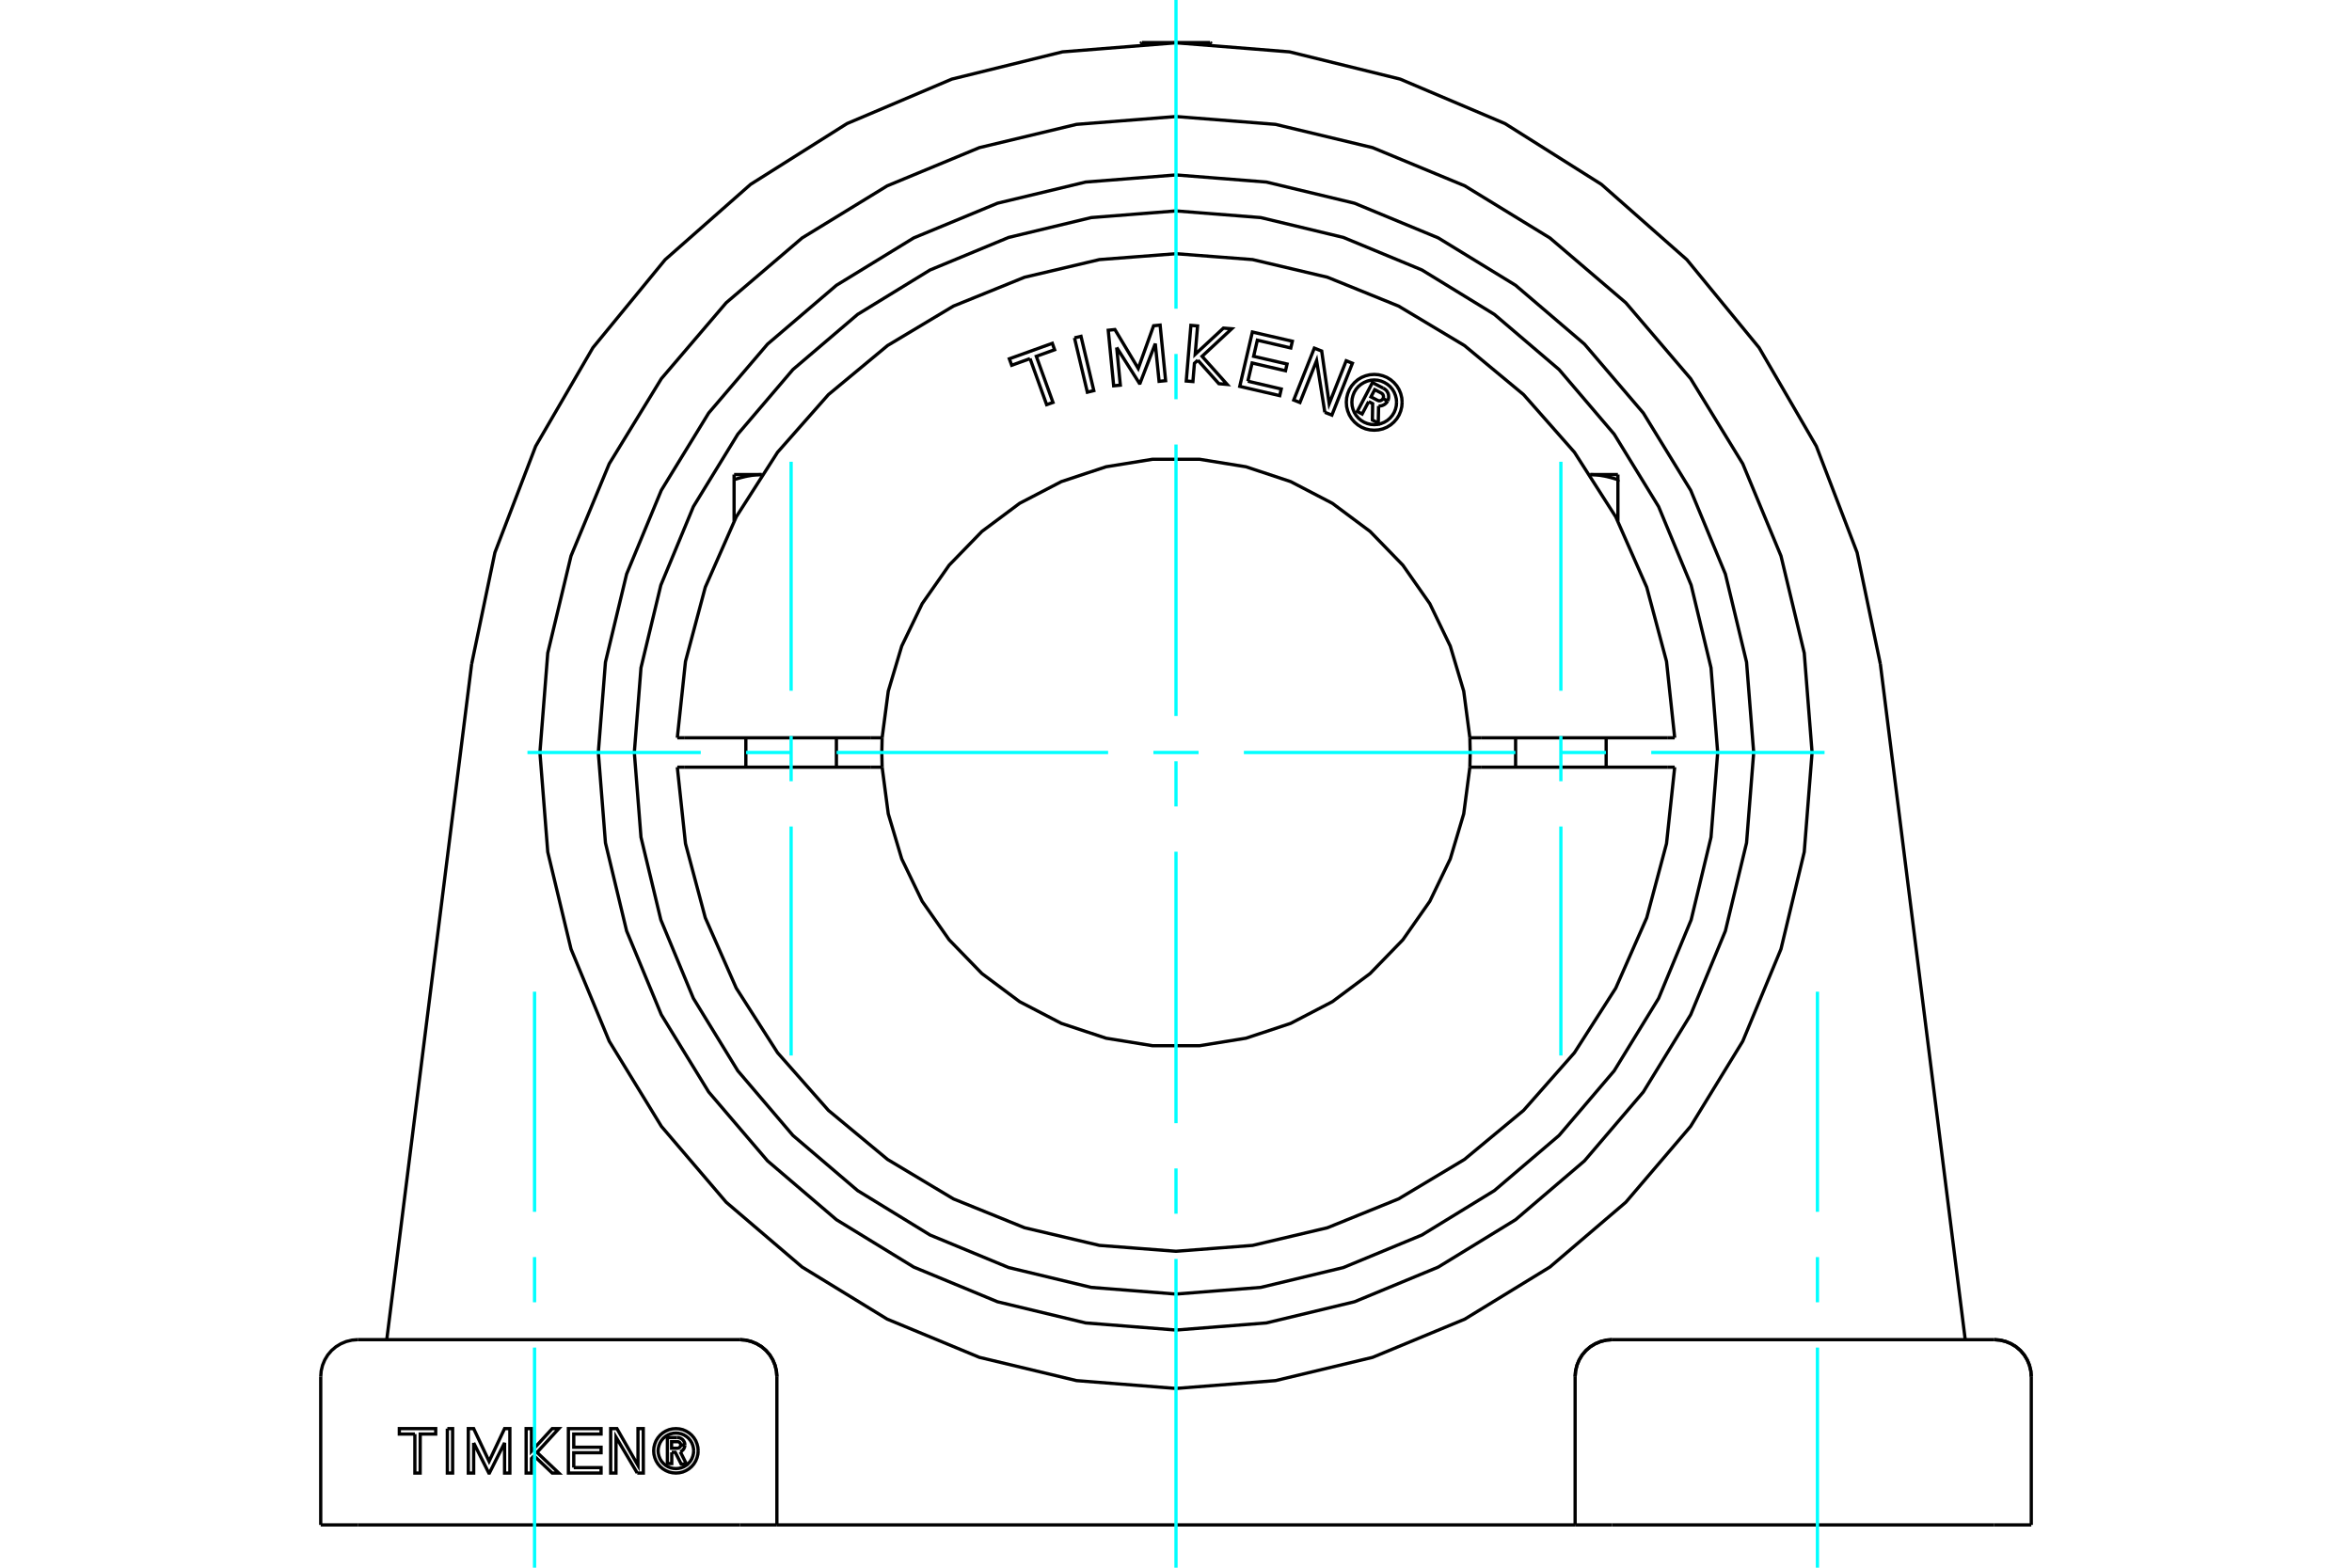 <?xml version="1.0" standalone="no"?>
<!DOCTYPE svg PUBLIC "-//W3C//DTD SVG 1.1//EN"
	"http://www.w3.org/Graphics/SVG/1.1/DTD/svg11.dtd">
<svg xmlns="http://www.w3.org/2000/svg" height="100%" width="100%" viewBox="0 0 36000 24000">
	<rect x="-1800" y="-1200" width="39600" height="26400" style="fill:#FFF"/>
	<g style="fill:none; fill-rule:evenodd" transform="matrix(1 0 0 1 0 0)">
		<g style="fill:none; stroke:#000; stroke-width:50; shape-rendering:geometricPrecision">
			<line x1="30524" y1="20509" x2="24676" y2="20509"/>
			<line x1="24109" y1="23345" x2="24109" y2="21076"/>
			<polyline points="24676,20509 24588,20516 24501,20537 24419,20571 24343,20617 24275,20675 24217,20743 24171,20819 24137,20901 24116,20988 24109,21076"/>
			<polyline points="31091,21076 31084,20988 31063,20901 31029,20819 30983,20743 30925,20675 30857,20617 30781,20571 30699,20537 30612,20516 30524,20509"/>
			<line x1="31091" y1="23345" x2="31091" y2="21076"/>
			<line x1="30524" y1="23345" x2="31091" y2="23345"/>
			<line x1="24676" y1="23345" x2="30524" y2="23345"/>
			<line x1="24109" y1="23345" x2="24676" y2="23345"/>
			<line x1="24109" y1="23345" x2="11891" y2="23345"/>
			<line x1="11324" y1="23345" x2="11891" y2="23345"/>
			<line x1="5476" y1="23345" x2="11324" y2="23345"/>
			<line x1="4909" y1="23345" x2="5476" y2="23345"/>
			<polyline points="27736,11520 27616,9997 27260,8511 26675,7100 25877,5797 24885,4635 23723,3643 22420,2845 21009,2260 19523,1904 18000,1784 16477,1904 14991,2260 13580,2845 12277,3643 11115,4635 10123,5797 9325,7100 8740,8511 8384,9997 8264,11520 8384,13043 8740,14529 9325,15940 10123,17243 11115,18405 12277,19397 13580,20195 14991,20780 16477,21136 18000,21256 19523,21136 21009,20780 22420,20195 23723,19397 24885,18405 25877,17243 26675,15940 27260,14529 27616,13043 27736,11520"/>
			<line x1="28781" y1="10166" x2="30080" y2="20509"/>
			<polyline points="28781,10166 28425,8459 27801,6831 26925,5323 25819,3975 24511,2822 23036,1892 21431,1211 19738,794 18000,655 16262,794 14569,1211 12964,1892 11489,2822 10181,3975 9075,5323 8199,6831 7575,8459 7219,10166"/>
			<line x1="5920" y1="20509" x2="7219" y2="10166"/>
			<polyline points="11891,21076 11884,20988 11863,20901 11829,20819 11783,20743 11725,20675 11657,20617 11581,20571 11499,20537 11412,20516 11324,20509"/>
			<line x1="11891" y1="23345" x2="11891" y2="21076"/>
			<polyline points="10282,22234 10282,22406 10215,22406 10215,22008 10363,22008"/>
			<polyline points="10483,22120 10481,22102 10477,22084 10469,22067 10459,22052 10447,22038 10432,22027 10416,22018 10399,22011 10381,22008 10363,22008"/>
			<polyline points="10483,22120 10419,22120 10418,22112 10416,22105 10413,22097 10409,22091 10404,22085 10398,22080 10391,22076 10384,22073 10376,22071 10368,22071 10279,22071 10279,22171 10369,22171 10377,22170 10385,22168 10392,22165 10398,22161 10404,22156 10409,22151 10413,22144 10417,22137 10418,22129 10419,22122 10483,22122"/>
			<polyline points="10413,22226 10430,22217 10445,22205 10458,22192 10468,22176 10476,22159 10481,22141 10483,22122"/>
			<polyline points="10413,22226 10507,22413 10426,22413 10336,22234 10282,22234"/>
			<polyline points="8782,22468 9200,22468 9200,22551 8700,22551 8700,21871 9200,21871 9200,21954 8782,21954 8782,22156 9200,22156 9200,22240 8782,22240 8782,22468"/>
			<polyline points="7250,22089 7250,22551 7168,22551 7168,21871 7250,21871 7486,22371 7723,21871 7804,21871 7804,22551 7723,22551 7723,22089 7491,22551 7482,22551 7250,22089"/>
			<polyline points="6350,21954 6112,21954 6112,21871 6669,21871 6669,21954 6432,21954 6431,22551 6350,22551 6350,21954"/>
			<polyline points="6847,21871 6928,21871 6928,22551 6847,22551 6847,21871"/>
			<polyline points="8173,22286 8135,22328 8135,22551 8053,22551 8053,21871 8135,21871 8135,22217 8452,21871 8553,21871 8220,22235 8553,22551 8452,22551 8173,22286"/>
			<polyline points="9754,22551 9429,22002 9428,22551 9347,22551 9347,21871 9443,21871 9765,22434 9765,21871 9846,21871 9847,22551 9754,22551"/>
			<polyline points="10686,22211 10682,22158 10669,22106 10649,22056 10621,22011 10586,21970 10546,21936 10500,21908 10451,21887 10399,21875 10346,21871 10292,21875 10240,21887 10191,21908 10145,21936 10105,21970 10070,22011 10042,22056 10022,22106 10009,22158 10005,22211 10009,22264 10022,22316 10042,22365 10070,22411 10105,22452 10145,22486 10191,22514 10240,22535 10292,22547 10346,22551 10399,22547 10451,22535 10500,22514 10546,22486 10586,22452 10621,22411 10649,22365 10669,22316 10682,22264 10686,22211"/>
			<polyline points="10618,22211 10614,22168 10604,22127 10588,22087 10566,22051 10538,22018 10506,21991 10469,21968 10430,21952 10388,21942 10346,21939 10303,21942 10261,21952 10222,21968 10185,21991 10153,22018 10125,22051 10103,22087 10087,22127 10077,22168 10073,22211 10077,22254 10087,22295 10103,22335 10125,22371 10153,22403 10185,22431 10222,22454 10261,22470 10303,22480 10346,22483 10388,22480 10430,22470 10469,22454 10506,22431 10538,22403 10566,22371 10588,22335 10604,22295 10614,22254 10618,22211"/>
			<line x1="11324" y1="20509" x2="5476" y2="20509"/>
			<line x1="4909" y1="23345" x2="4909" y2="21076"/>
			<polyline points="26842,11520 26733,10137 26409,8788 25878,7506 25153,6323 24252,5268 23197,4367 22014,3642 20732,3111 19383,2787 18000,2678 16617,2787 15268,3111 13986,3642 12803,4367 11748,5268 10847,6323 10122,7506 9591,8788 9267,10137 9158,11520 9267,12903 9591,14252 10122,15534 10847,16717 11748,17772 12803,18673 13986,19398 15268,19929 16617,20253 18000,20362 19383,20253 20732,19929 22014,19398 23197,18673 24252,17772 25153,16717 25878,15534 26409,14252 26733,12903 26842,11520"/>
			<line x1="17479" y1="652" x2="18521" y2="652"/>
			<polyline points="24676,20509 24588,20516 24501,20537 24419,20571 24343,20617 24275,20675 24217,20743 24171,20819 24137,20901 24116,20988 24109,21076"/>
			<polyline points="31091,21076 31084,20988 31063,20901 31029,20819 30983,20743 30925,20675 30857,20617 30781,20571 30699,20537 30612,20516 30524,20509"/>
			<polyline points="5476,20509 5388,20516 5301,20537 5219,20571 5143,20617 5075,20675 5017,20743 4971,20819 4937,20901 4916,20988 4909,21076"/>
			<polyline points="11891,21076 11884,20988 11863,20901 11829,20819 11783,20743 11725,20675 11657,20617 11581,20571 11499,20537 11412,20516 11324,20509"/>
			<line x1="17479" y1="652" x2="17452" y2="668"/>
			<line x1="18548" y1="668" x2="18521" y2="652"/>
			<polyline points="11236,7343 11250,7339 11263,7335 11276,7331 11289,7327 11302,7323 11315,7319 11327,7316 11340,7312 11352,7309 11365,7306 11377,7303 11389,7300 11401,7297 11413,7294 11425,7292 11437,7289 11449,7287 11461,7285 11473,7283 11485,7281 11496,7279 11508,7277 11520,7276 11531,7274 11543,7273 11555,7272 11566,7270 11578,7269 11589,7269 11601,7268 11612,7267 11624,7267 11635,7266 11647,7266 11659,7266"/>
			<line x1="11236" y1="7975" x2="11236" y2="7343"/>
			<line x1="11236" y1="7265" x2="11236" y2="7343"/>
			<line x1="11236" y1="7265" x2="11659" y2="7265"/>
			<line x1="24764" y1="7975" x2="24764" y2="7343"/>
			<polyline points="24341,7266 24353,7266 24365,7266 24376,7267 24388,7267 24399,7268 24411,7269 24422,7269 24434,7270 24445,7272 24457,7273 24469,7274 24480,7276 24492,7277 24504,7279 24515,7281 24527,7283 24539,7285 24551,7287 24563,7289 24575,7292 24587,7294 24599,7297 24611,7300 24623,7303 24635,7306 24648,7309 24660,7312 24673,7316 24685,7319 24698,7323 24711,7327 24724,7331 24737,7335 24750,7339 24764,7343 24764,7265"/>
			<line x1="24341" y1="7265" x2="24764" y2="7265"/>
			<polyline points="20949,6148 20849,6338 20775,6299 21007,5857 21172,5943"/>
			<polyline points="21240,6138 21249,6117 21254,6094 21255,6071 21253,6048 21248,6026 21238,6005 21226,5985 21210,5968 21192,5954 21172,5943"/>
			<polyline points="21240,6138 21169,6101 21173,6092 21175,6082 21176,6072 21175,6063 21172,6053 21169,6044 21163,6035 21157,6028 21149,6022 21141,6017 21042,5965 20984,6076 21084,6128 21093,6132 21102,6135 21112,6135 21122,6135 21131,6133 21140,6129 21149,6124 21156,6118 21163,6111 21168,6103 21239,6140"/>
			<polyline points="21101,6215 21124,6215 21148,6211 21170,6203 21191,6192 21210,6177 21226,6160 21239,6140"/>
			<polyline points="21101,6215 21096,6478 21006,6430 21010,6180 20949,6148"/>
			<polyline points="19100,5836 19611,5955 19588,6057 18976,5915 19169,5083 19781,5224 19757,5327 19245,5208 19188,5455 19700,5573 19676,5676 19165,5557 19100,5836"/>
			<polyline points="17092,5319 17148,5896 17046,5906 16963,5056 17065,5045 17422,5641 17657,4987 17757,4977 17841,5828 17741,5838 17683,5261 17450,5866 17439,5867 17092,5319"/>
			<polyline points="15766,5490 15485,5592 15449,5493 16107,5256 16142,5354 15862,5455 16117,6161 16020,6195 15766,5490"/>
			<polyline points="16446,5172 16546,5149 16742,5980 16643,6004 16446,5172"/>
			<polyline points="18334,5514 18282,5562 18259,5841 18157,5833 18228,4981 18330,4990 18294,5424 18726,5023 18853,5033 18399,5455 18783,5885 18656,5874 18334,5514"/>
			<polyline points="20278,6312 20152,5521 19897,6162 19802,6124 20117,5330 20230,5374 20345,6181 20605,5523 20700,5561 20386,6355 20278,6312"/>
			<polyline points="21461,6159 21456,6092 21440,6027 21415,5965 21380,5908 21336,5857 21285,5813 21228,5778 21166,5753 21101,5737 21034,5732 20967,5737 20902,5753 20840,5778 20783,5813 20732,5857 20688,5908 20653,5965 20628,6027 20612,6092 20607,6159 20612,6226 20628,6291 20653,6353 20688,6410 20732,6461 20783,6505 20840,6540 20902,6566 20967,6581 21034,6586 21101,6581 21166,6566 21228,6540 21285,6505 21336,6461 21380,6410 21415,6353 21440,6291 21456,6226 21461,6159"/>
			<polyline points="21376,6159 21372,6106 21359,6054 21339,6004 21311,5958 21276,5917 21235,5883 21189,5855 21140,5834 21088,5821 21034,5817 20981,5821 20928,5834 20879,5855 20833,5883 20792,5917 20757,5958 20729,6004 20709,6054 20696,6106 20692,6159 20696,6213 20709,6265 20729,6314 20757,6360 20792,6401 20833,6436 20879,6464 20928,6484 20981,6497 21034,6501 21088,6497 21140,6484 21189,6464 21235,6436 21276,6401 21311,6360 21339,6314 21359,6265 21372,6213 21376,6159"/>
			<line x1="13322" y1="11295" x2="13502" y2="11295"/>
			<line x1="10471" y1="11295" x2="13322" y2="11295"/>
			<line x1="10367" y1="11295" x2="10471" y2="11295"/>
			<line x1="10471" y1="11745" x2="10367" y2="11745"/>
			<line x1="13322" y1="11745" x2="10471" y2="11745"/>
			<line x1="13502" y1="11745" x2="13322" y2="11745"/>
			<line x1="22678" y1="11745" x2="22498" y2="11745"/>
			<line x1="25529" y1="11745" x2="22678" y2="11745"/>
			<line x1="25633" y1="11745" x2="25529" y2="11745"/>
			<polyline points="13502,11295 13497,11520 13502,11745"/>
			<polyline points="22498,11745 22503,11520 22498,11295"/>
			<line x1="25529" y1="11295" x2="25633" y2="11295"/>
			<line x1="22678" y1="11295" x2="25529" y2="11295"/>
			<line x1="22498" y1="11295" x2="22678" y2="11295"/>
			<polyline points="10367,11745 10492,12914 10795,14050 11269,15127 11902,16117 12680,16999 13585,17750 14593,18354 15683,18796 16828,19066 18000,19156 19172,19066 20317,18796 21407,18354 22415,17750 23320,16999 24098,16117 24731,15127 25205,14050 25508,12914 25633,11745"/>
			<polyline points="13502,11745 13596,12459 13802,13149 14115,13798 14528,14388 15029,14904 15607,15335 16245,15667 16929,15894 17640,16009 18360,16009 19071,15894 19755,15667 20393,15335 20971,14904 21472,14388 21885,13798 22198,13149 22404,12459 22498,11745"/>
			<polyline points="22498,11295 22404,10581 22198,9891 21885,9242 21472,8652 20971,8136 20393,7705 19755,7373 19071,7146 18360,7031 17640,7031 16929,7146 16245,7373 15607,7705 15029,8136 14528,8652 14115,9242 13802,9891 13596,10581 13502,11295"/>
			<polyline points="25633,11295 25508,10126 25205,8990 24731,7913 24098,6923 23320,6041 22415,5290 21407,4686 20317,4244 19172,3974 18000,3884 16828,3974 15683,4244 14593,4686 13585,5290 12680,6041 11902,6923 11269,7913 10795,8990 10492,10126 10367,11295"/>
			<polyline points="26291,11520 26189,10223 25885,8958 25387,7756 24707,6647 23863,5657 22873,4813 21764,4133 20562,3635 19297,3331 18000,3229 16703,3331 15438,3635 14236,4133 13127,4813 12137,5657 11293,6647 10613,7756 10115,8958 9811,10223 9709,11520 9811,12817 10115,14082 10613,15284 11293,16393 12137,17383 13127,18227 14236,18907 15438,19405 16703,19709 18000,19811 19297,19709 20562,19405 21764,18907 22873,18227 23863,17383 24707,16393 25387,15284 25885,14082 26189,12817 26291,11520"/>
			<line x1="12802" y1="11745" x2="12802" y2="11295"/>
			<line x1="11416" y1="11295" x2="11416" y2="11745"/>
			<line x1="24584" y1="11745" x2="24584" y2="11295"/>
			<line x1="23198" y1="11295" x2="23198" y2="11745"/>
		</g>
		<g style="fill:none; stroke:#0FF; stroke-width:50; shape-rendering:geometricPrecision">
			<line x1="18000" y1="24000" x2="18000" y2="19274"/>
			<line x1="18000" y1="18581" x2="18000" y2="17888"/>
			<line x1="18000" y1="17195" x2="18000" y2="13039"/>
			<line x1="18000" y1="12346" x2="18000" y2="11654"/>
			<line x1="18000" y1="10961" x2="18000" y2="6805"/>
			<line x1="18000" y1="6112" x2="18000" y2="5419"/>
			<line x1="18000" y1="4726" x2="18000" y2="0"/>
			<line x1="8073" y1="11520" x2="10726" y2="11520"/>
			<line x1="11419" y1="11520" x2="12112" y2="11520"/>
			<line x1="12805" y1="11520" x2="16961" y2="11520"/>
			<line x1="17654" y1="11520" x2="18346" y2="11520"/>
			<line x1="19039" y1="11520" x2="23195" y2="11520"/>
			<line x1="23888" y1="11520" x2="24581" y2="11520"/>
			<line x1="25274" y1="11520" x2="27927" y2="11520"/>
			<line x1="8182" y1="24000" x2="8182" y2="20630"/>
			<line x1="8182" y1="19937" x2="8182" y2="19245"/>
			<line x1="8182" y1="18552" x2="8182" y2="15182"/>
			<line x1="27818" y1="24000" x2="27818" y2="20630"/>
			<line x1="27818" y1="19937" x2="27818" y2="19245"/>
			<line x1="27818" y1="18552" x2="27818" y2="15182"/>
			<line x1="12109" y1="16159" x2="12109" y2="12653"/>
			<line x1="12109" y1="11960" x2="12109" y2="11268"/>
			<line x1="12109" y1="10575" x2="12109" y2="7069"/>
			<line x1="23891" y1="16159" x2="23891" y2="12653"/>
			<line x1="23891" y1="11960" x2="23891" y2="11268"/>
			<line x1="23891" y1="10575" x2="23891" y2="7069"/>
		</g>
	</g>
</svg>
